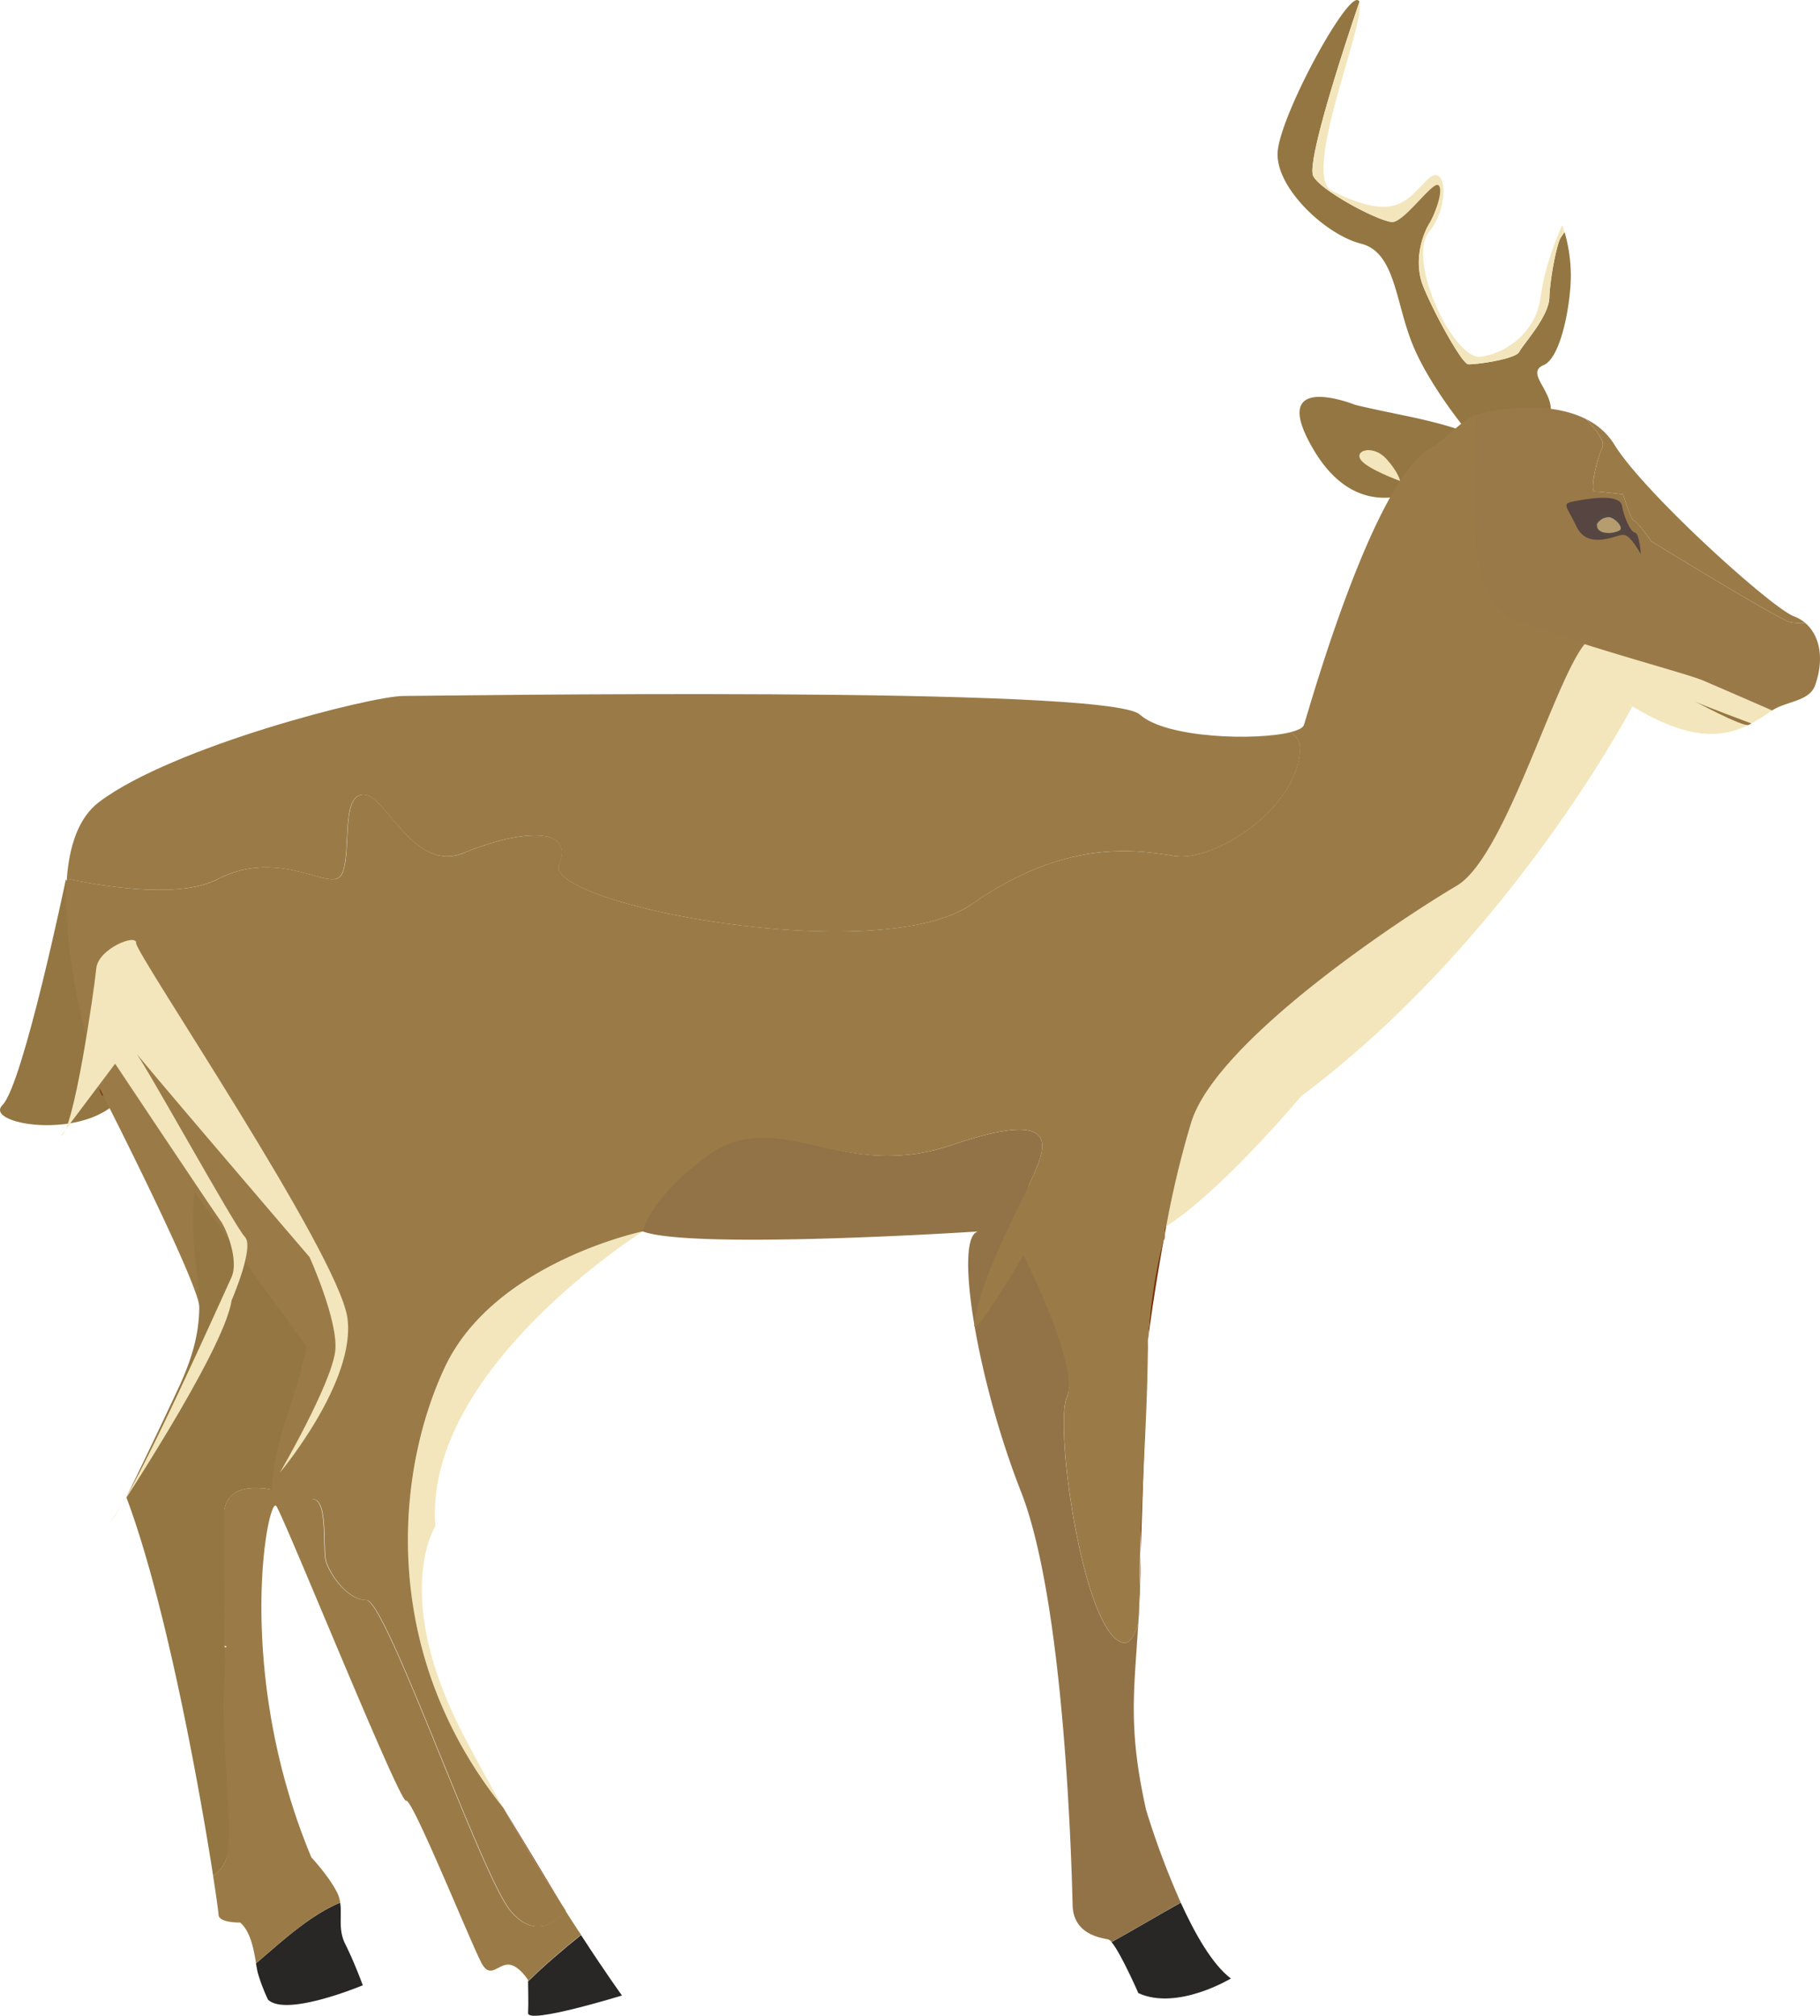<svg xmlns="http://www.w3.org/2000/svg" viewBox="0 0 518.67 574.25"><defs><style>.cls-1{fill:#937642;}.cls-2{fill:#f3e6bc;}.cls-3{fill:#927348;}.cls-4{fill:#282725;}.cls-5{fill:#9a7b47;}.cls-6{fill:#772f0a;}.cls-7{fill:#75391f;}.cls-8{fill:#9a7949;}.cls-9{fill:#564541;}.cls-10{fill:#b69d70;stroke:#544843;stroke-miterlimit:10;}</style></defs><g id="Layer_2" data-name="Layer 2"><g id="Layer_1-2" data-name="Layer 1"><path class="cls-1" d="M441.54,84.81c-.17,5.44-7.54,13.33-8.6,15.44s-12.8,3.68-14.56,3.51S408.55,89,405.57,81.5s.18-15.82,2.28-18.27,3.71-11,2.07-12.21-9.61,12.21-13.12,12.21-20-8.6-22.51-13S387.4.57,387.4.57c-2-5.7-23.32,33.21-23.32,43.38s14,23,23.75,25.45,9.76,16.27,14.64,28.48,16.21,25.66,16.21,25.66-4.25-2.24-18.08-5.09-14.54-3.18-14.54-3.18S360.87,105.21,374.29,128s31.85,10.45,31.85,10.45,13,5,21.55,5.81,14.64-22.78,14.24-28.2-6.92-10-2-12.07,7.66-17.23,7.73-25.22a44.5,44.5,0,0,0-1.78-12.64,18.77,18.77,0,0,0-1.14,1.67C443.62,69.66,441.72,79.37,441.54,84.81Z"/><path class="cls-2" d="M439.08,84.45c-1.22,9.77-9.25,16-17,17.17s-21.31-27.5-14.82-35.57c6.09-7.56,4.8-19.56,0-15.3-6,5.3-8.37,13.22-27.62,3.67-9-4.45,9.8-48.16,7.76-53.85,0,0-15.61,45.29-13.11,49.67s19,13,22.51,13,11.49-11.71,13.12-10.48-1,8.28-2.63,10.91S402.59,74,405.57,81.5s11.06,22.08,12.81,22.26,13.51-1.41,14.56-3.51,8.43-10,8.6-15.44,2.08-15.15,3.16-17a18.77,18.77,0,0,1,1.14-1.67c-.37-1.27-.66-2-.66-2S440.3,74.69,439.08,84.45Z"/><path class="cls-2" d="M126.76,389.54c-14,29.86-18.86,81.16,16.7,125.5h0c-3.76-6.57-7.57-13.48-11.28-20.58-20.86-40-8.11-59.69-8.11-59.69-3.48-44.62,59.11-84,59.11-84S140.76,359.68,126.76,389.54Z"/><path class="cls-3" d="M326.62,515.57c-5.22-23.48-3.39-33.73-2.22-53.25-1.12,3.91-2.58,6.08-4.48,5.6-11.19-2.8-19.59-61.58-15.86-70s-7.46-41.06-7.46-41.06,12.85-9.54,9.12-21.67-15.66,9.54-11.92,1.14,10.37-21.35-22.34-10.21-50.45-12.08-73.78,0-14.5,24.67-14.5,24.67c14.48,5.29,95.61,0,95.61,0-7,1.23-.58,41.66,12.17,74.11s14.49,109.52,14.72,117.85,8.09,9.25,10.17,9.71a2.1,2.1,0,0,1,.92.74c6.65-3.67,13.1-7.54,19.73-11.23A231.44,231.44,0,0,1,326.62,515.57Z"/><path class="cls-4" d="M336.5,542c-6.63,3.69-13.08,7.56-19.73,11.23,2.63,3.06,7.64,14.52,7.64,14.52,11.1,5.09,26.37-4.16,26.37-4.16C345.55,559.66,340.57,550.94,336.5,542Z"/><path class="cls-4" d="M73.47,562a50.86,50.86,0,0,0,2.92,7.63c5.28,5,27-4.11,27-4.11s-2.35-6.46-5-11.74c-2.1-4.21-.87-8-1.45-11.8-8.86,3.73-16.66,11.08-24,17.31C73.16,560.41,73.31,561.36,73.47,562Z"/><path class="cls-5" d="M161.12,544.27v0s-7.31,10.1-15.71,0-35.46-88.5-41.06-88.5-10.5-7.66-11.5-11,.66-17.42-3.69-17.76-23.18-8.7-25.29,3.21-3.5,37.12,0,38.52-6.71-2.33-8.33,12.42,11.59,43,8.56,49.2a9.81,9.81,0,0,1-3.37,4c1,6.44,1.54,10.51,1.54,11,0,2.43,6.17,2.29,6.17,2.29,3,2.55,3.93,7.93,4.53,11.63,7.31-6.23,15.11-13.58,24-17.31a10,10,0,0,0-.9-2.88c-2.35-4.69-7.34-10-7.34-10-22.3-53.42-12.32-103.31-10-100.08s35.21,84.82,37,83.94,19.37,42.84,21.75,46.69,4.4,0,7.34,0,5.68,4.4,5.68,4.4,0,.11,0,.31c4.77-4.67,9.87-9,15.1-13.21C164.19,549.06,162.7,546.75,161.12,544.27Z"/><path class="cls-1" d="M18.78,250.47S6.59,308.9.7,314.79,28,325.66,36,310.28,18.78,250.47,18.78,250.47Z"/><path class="cls-4" d="M165.59,551.22c-5.23,4.2-10.33,8.54-15.1,13.21,0,1.26.15,6.18,0,9-.18,3.3,26.76-5,26.76-5S172.58,562,165.59,551.22Z"/><path class="cls-2" d="M415.11,252.36c-15.87,9.34-68.12,43.86-75.59,67.19a270.64,270.64,0,0,0-7.17,29.78c16-10.23,38.49-37.11,38.49-37.11,59.64-44.54,94.36-111,94.36-111,21.36,12.81,30.63,7.5,39.84,1.16,0,0-41.41-18.16-49.81-21S431,243,415.11,252.36Z"/><path class="cls-2" d="M86.48,355.45c0-37.95-31.77-112.5-38.93-104.37C42.2,257.17,36.3,295.84,32,308.33c5.2-3.81,14.11-12.14,15.87-11.92,2.5.31,25.25,35.84,27.43,41.14s-14.34,33.35-17.77,42.7c-1,2.74-3.27,7.86-6,13.71C70.77,386.37,86.48,382.35,86.48,355.45Z"/><polygon class="cls-2" points="327.11 381.92 327.11 381.92 327.11 381.92 327.11 381.92"/><path class="cls-6" d="M28.2,309.81c1,4,2.3,2.73,3.76-1.48C29.81,309.91,28.29,310.72,28.2,309.81Z"/><path class="cls-6" d="M143.46,515c6.26,10.94,12.39,20.93,17.66,29.23Z"/><path class="cls-6" d="M327.11,381.92s1.95-15.39,5.24-32.59c-.84.54-1.67,1.05-2.47,1.48C329.88,350.81,328.42,363.84,327.11,381.92Z"/><path class="cls-6" d="M327.11,381.92c-1.18,16.18-2.25,36.41-2.06,55,.1,10.34-.23,18.46-.65,25.42"/><path class="cls-7" d="M80.29,296.59c-8-7-6-20-14-28,7,38,27,75,21,115-2.42,13.69-9.37,26.74-9.89,40.7.68.12,1.36.25,2,.39,1.39-20.36,13.28-38.29,19.86-57.09C108.29,343.59,98.29,315.59,80.29,296.59Z"/><path class="cls-5" d="M429.11,157.83c-11.41-10.79-9.19-29.53-8.3-39.73-3.75,1-9.45,7.68-12.65,9.28-16.61,8.3-35.06,74.62-36.57,79.15-.27.8-1.63,1.48-3.73,2,1.7,1.42,2.62,2.79,2.62,4.11,0,17.48-24.56,33.06-35.9,31.18S303.4,239.1,277,257.52s-122.35,0-117.63-11.33-12.28-9.45-26.93-3.31-22.2-16.53-28.81-16.53-3.31,16.53-6.14,22.54-17-7.9-35.43,1.55c-9.88,5.06-28.17,2.93-43-.13-1.84,24.22,9,57.25,9.21,59.5,0,0,27.87,54.54,28.58,62.49l22,56.79c4.2.9,8.75-2.19,10.43-2.06,4.35.34,2.68,14.41,3.69,17.76s5.91,11,11.5,11,32.67,78.39,41.06,88.5,15.71,0,15.71,0v0C155.85,536,149.72,526,143.46,515h0c-35.56-44.34-30.7-95.64-16.7-125.5s56.42-38.73,56.42-38.73,1.55-8.81,17.69-21c21-15.84,37.87,7.48,70.59-3.66s26.07,1.81,22.34,10.21-14.67,28.32-16.13,40.93c-.57,5,14-19.75,14-19.75s16.14,32,12.41,40.41,4.67,67.18,15.86,70c1.9.48,3.36-1.69,4.48-5.6.42-7,.25-15.09.65-25.42.7-18.45,2.06-38,2.06-55h0c1.31-18.08,4.5-28.65,4.5-28.65.81-.44-.1-3.4.74-3.94a270.64,270.64,0,0,1,7.17-29.78c7.47-23.33,59.72-57.85,75.59-67.19s31.72-73.71,40.12-70.92c4.46,1.49,18.24,7.31,30.18,12.44h0C480.38,191.72,447.66,175.39,429.11,157.83Z"/><path class="cls-5" d="M62,250.44c18.42-9.45,32.59,4.46,35.43-1.55s-.48-22.54,6.14-22.54,14.17,22.67,28.81,16.53,31.65-8,26.93,3.31S250.49,276,277,257.52s46.29-15.58,57.63-13.69,35.9-13.7,35.9-31.18c0-1.32-.92-2.69-2.62-4.11-9.75,2.5-35.62,1.8-43.08-5-9-8.31-200.81-5.29-209.87-5.29s-65.68,14.34-86.71,30.2c-5.88,4.43-8.5,12.49-9.21,21.89C33.84,253.37,52.13,255.5,62,250.44Z"/><path class="cls-8" d="M510.25,177.25c-2.83-.45-39.72-23.09-39.72-23.09s-3.85-5.63-4.81-5.77-3.16-7.56-3.16-7.56S456,140,454.45,140s.83-10,2.2-12.51c1-1.87-2.76-6.14-4.68-8.12-8.26-4.15-20-4.12-31.16-1.28-.89,10.2-4.59,52.9,10.12,58.38,22.21,8.28,49.45,15.24,54.48,17.4h0c10.53,4.53,19.63,8.52,19.63,8.52,3.81-2.63,10.61-2.51,12.25-7.2,2.79-8,1.09-14.37-2.81-17.73A18,18,0,0,1,510.25,177.25Z"/><path class="cls-5" d="M460.06,126.63a19.64,19.64,0,0,0-8.09-7.25c1.92,2,5.72,6.25,4.68,8.12-1.37,2.48-3.71,12.51-2.2,12.51s8.11.82,8.11.82,2.2,7.42,3.16,7.56,4.81,5.77,4.81,5.77,36.89,22.64,39.72,23.09a18,18,0,0,0,4.23.22,10.69,10.69,0,0,0-3.22-1.9C504.88,173.23,468.36,140.22,460.06,126.63Z"/><path class="cls-1" d="M55.42,339.43c-2.28,24.72,6.63,30.89-3.9,54.53C45,408.07,36,426.49,36,426.49c11.58,30.74,21.14,84.7,24.75,107.88a9.81,9.81,0,0,0,3.37-4c3-6.18-1.67-37.47-.06-52.23l-.17-47.91c1.16-6.57,7.41-7,13.52-5.95.52-14,7.47-27,9.89-40.7"/><path class="cls-2" d="M79.79,419.46S101.56,393.52,99,375.37c-2.67-18.49-60.46-103.86-60.2-106.71s-10.85,1.55-11.37,7.24-6.48,46.9-10.1,47.68L32.81,303s28.42,42.63,30,44.69,5.42,11.37,3.1,16.28-26.82,60.29-34.57,69.85c0,0,32.59-48.9,34.65-63.36,0,0,6.63-15.28,3.79-18.12s-29.56-51.43-31.63-53.24,50.07,59,50.07,59,8.38,18.51,7.29,26.91C94.25,394.58,79.79,419.46,79.79,419.46Z"/><path class="cls-9" d="M467.61,157.83c-1.46-2.4-3.3-5.57-5.18-5.49s-9.95,4.38-13.13-2.31-4.71-6.52.52-7.46,11.92-1.55,12.43,1.54,2.41,7.46,3.69,7.63S467.61,157.83,467.61,157.83Z"/><path class="cls-10" d="M454.63,149.12a4.42,4.42,0,0,1,3.94-2.3c1.94.13,5.49,3.67,2.92,4.87S454.2,152.63,454.63,149.12Z"/><path class="cls-1" d="M499.14,206.09s-14.54-5.4-16.16-6.29,13.78,7.46,15.34,6.69Z"/><path class="cls-2" d="M399,137s-9.9-3.56-11.35-6.26,3.94-3.94,7.47,0S399,137,399,137Z"/></g></g></svg>